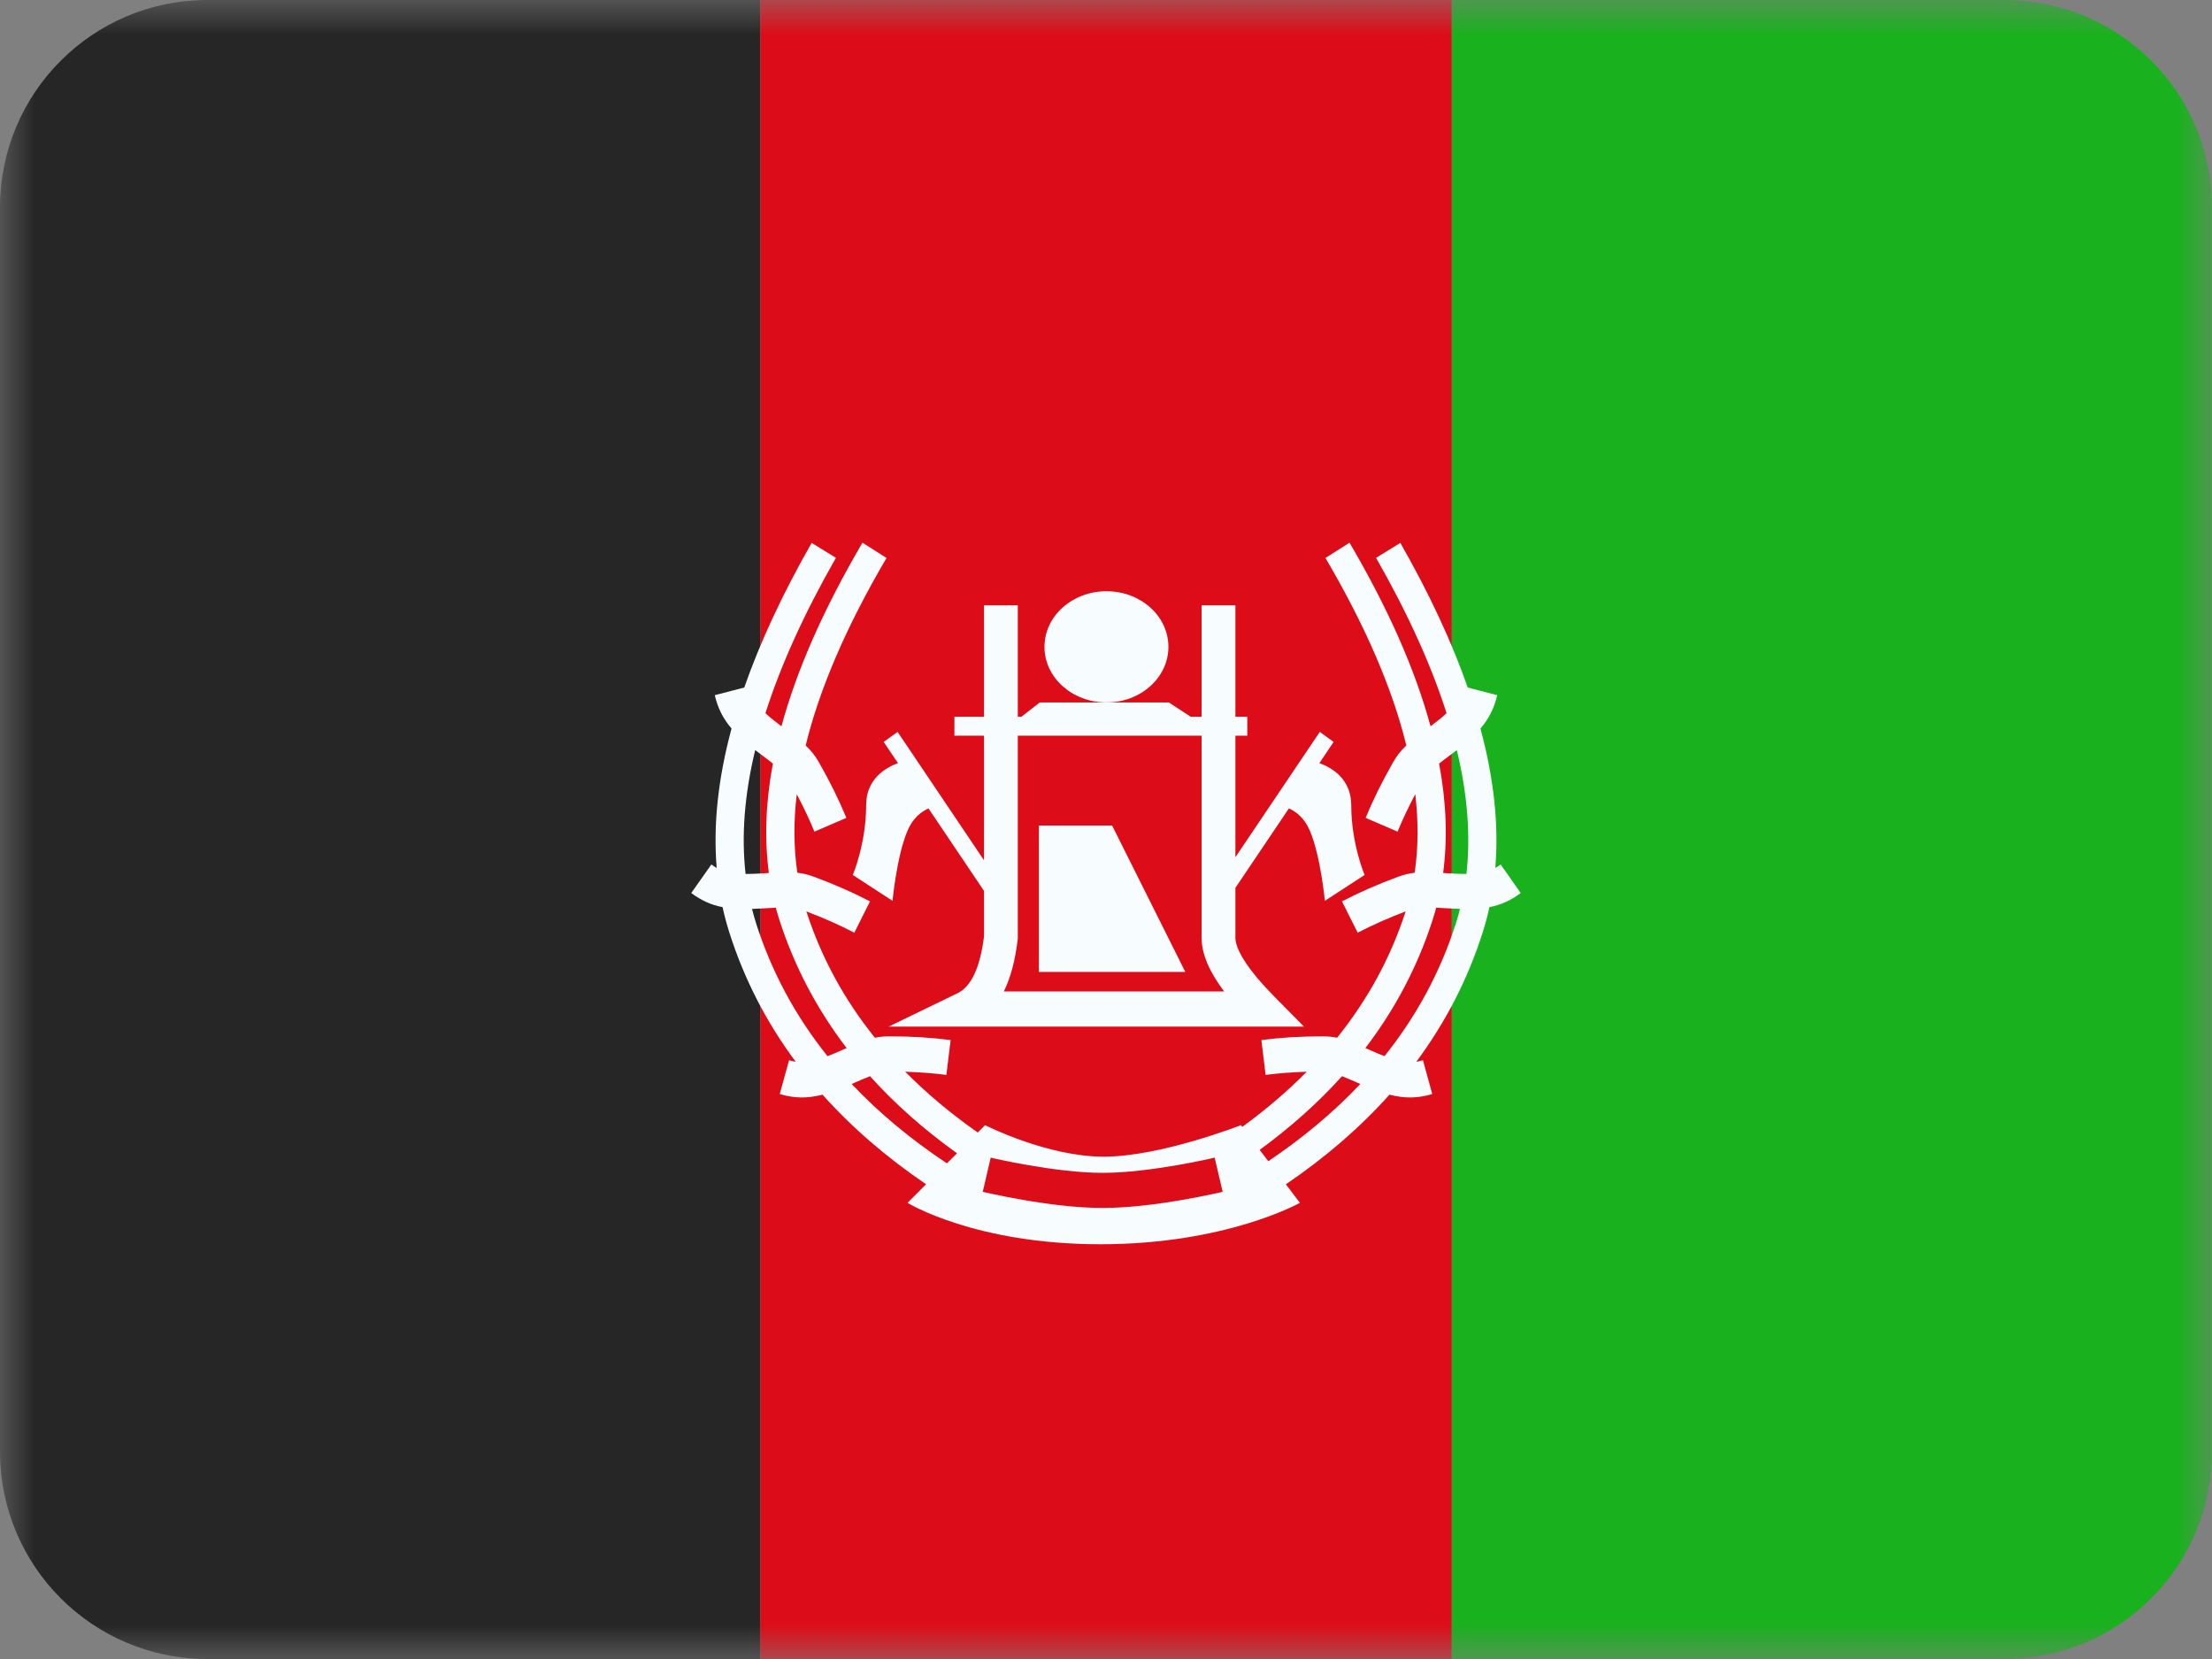 <?xml version="1.0" encoding="UTF-8"?>
<svg xmlns="http://www.w3.org/2000/svg" width="32" height="24" viewBox="0 0 32 24" fill="none">
  <rect x="0" y="0" width="32" height="24" fill="#808080" stroke="none"/>
  <mask id="mask0_3093_3075" style="mask-type:alpha" maskUnits="userSpaceOnUse" x="0" y="0" width="32" height="24">
    <rect width="32" height="24" fill="white"></rect>
  </mask>
  <g mask="url(#mask0_3093_3075)">
    <path fill-rule="evenodd" clip-rule="evenodd" d="M21 0V24H29C30.657 24 32 22.657 32 21V3C32 1.343 30.657 0 29 0H21Z" fill="#1AB11F"></path>
    <path fill-rule="evenodd" clip-rule="evenodd" d="M3 24C1.343 24 0 22.657 0 21V3C0 1.343 1.343 0 3 0H11V24H3Z" fill="#262626"></path>
    <path fill-rule="evenodd" clip-rule="evenodd" d="M11 0V24H21V0H11Z" fill="#DC0D18"></path>
    <path fill-rule="evenodd" clip-rule="evenodd" d="M12.477 7.851L12.825 8.072C12.245 9.059 11.856 9.963 11.655 10.785C11.74 10.864 11.793 10.934 11.848 11.03C12.005 11.305 12.137 11.572 12.244 11.832L11.782 12.031C11.71 11.855 11.624 11.675 11.526 11.489C11.479 11.89 11.482 12.269 11.535 12.626C11.62 12.635 11.691 12.653 11.773 12.683C12.068 12.792 12.339 12.911 12.586 13.04L12.359 13.493C12.148 13.383 11.917 13.28 11.665 13.185L11.67 13.2C11.885 13.857 12.213 14.461 12.657 15.013C12.726 14.998 12.791 14.992 12.867 14.992C13.181 14.992 13.476 15.01 13.752 15.046L13.691 15.55C13.503 15.526 13.305 15.511 13.095 15.504C13.404 15.816 13.753 16.109 14.145 16.384L14.251 16.277C14.251 16.277 15.144 16.733 15.967 16.733C16.79 16.733 17.952 16.277 17.952 16.277L17.971 16.302C18.316 16.051 18.627 15.785 18.904 15.504C18.695 15.511 18.497 15.526 18.309 15.55L18.248 15.046C18.524 15.01 18.819 14.992 19.134 14.992C19.209 14.992 19.274 14.998 19.343 15.013C19.787 14.461 20.115 13.857 20.33 13.2L20.335 13.185C20.083 13.28 19.852 13.383 19.641 13.493L19.414 13.04C19.661 12.911 19.932 12.792 20.227 12.683C20.309 12.653 20.381 12.635 20.465 12.626C20.518 12.269 20.521 11.89 20.474 11.489C20.376 11.675 20.29 11.855 20.218 12.031L19.756 11.832C19.863 11.572 19.995 11.305 20.152 11.03C20.207 10.934 20.26 10.864 20.345 10.785C20.144 9.963 19.755 9.059 19.175 8.072L19.523 7.851C20.081 8.802 20.473 9.687 20.695 10.507C20.788 10.437 20.864 10.376 20.927 10.318C20.705 9.622 20.365 8.872 19.907 8.07L20.258 7.854C20.678 8.589 21.003 9.287 21.233 9.946L21.66 10.057C21.614 10.249 21.539 10.397 21.417 10.539C21.612 11.261 21.684 11.933 21.632 12.556C21.658 12.541 21.683 12.525 21.709 12.506L22 12.919C21.854 13.027 21.714 13.091 21.547 13.123C21.52 13.246 21.488 13.368 21.45 13.487C21.235 14.163 20.915 14.787 20.489 15.36C20.521 15.355 20.553 15.348 20.585 15.338L20.72 15.827C20.504 15.891 20.32 15.892 20.101 15.836C19.68 16.307 19.18 16.74 18.602 17.133L18.805 17.401C18.805 17.401 17.743 18 15.92 18C14.097 18 13.129 17.401 13.129 17.401L13.397 17.132C12.819 16.739 12.32 16.307 11.899 15.836C11.681 15.892 11.496 15.891 11.28 15.827L11.415 15.338C11.447 15.348 11.479 15.355 11.511 15.36C11.085 14.787 10.765 14.163 10.55 13.487C10.512 13.368 10.48 13.246 10.453 13.123C10.286 13.091 10.146 13.027 10 12.919L10.291 12.506C10.316 12.525 10.342 12.541 10.368 12.556C10.316 11.933 10.388 11.261 10.583 10.539C10.461 10.397 10.386 10.249 10.34 10.057L10.767 9.946C10.997 9.287 11.322 8.589 11.742 7.854L12.093 8.07C11.635 8.872 11.295 9.622 11.073 10.318C11.136 10.376 11.212 10.437 11.305 10.507C11.527 9.687 11.919 8.802 12.477 7.851ZM13.699 16.83L13.845 16.684C13.366 16.341 12.946 15.969 12.586 15.569C12.525 15.593 12.451 15.624 12.356 15.666L12.321 15.682C12.712 16.096 13.171 16.479 13.699 16.83ZM18.348 16.799C18.856 16.456 19.3 16.084 19.679 15.682L19.644 15.666C19.549 15.624 19.475 15.593 19.414 15.569C19.071 15.95 18.674 16.305 18.223 16.635L18.348 16.799ZM11.181 11.046C11.136 11.01 11.082 10.969 11.016 10.92C10.984 10.896 10.954 10.873 10.925 10.851C10.769 11.497 10.724 12.095 10.786 12.643C10.861 12.643 10.946 12.64 11.044 12.634L11.123 12.629C11.057 12.134 11.076 11.607 11.181 11.046ZM11.065 13.14C11.125 13.136 11.177 13.133 11.223 13.131C11.242 13.2 11.262 13.269 11.284 13.336C11.5 13.995 11.821 14.604 12.248 15.162L12.165 15.198C12.094 15.23 12.03 15.257 11.971 15.279C11.504 14.695 11.16 14.054 10.937 13.354C10.916 13.287 10.896 13.218 10.879 13.149C10.937 13.147 10.999 13.144 11.065 13.14ZM20.819 11.046C20.864 11.01 20.919 10.969 20.984 10.92C21.016 10.896 21.046 10.873 21.075 10.851C21.231 11.497 21.276 12.095 21.214 12.643C21.139 12.643 21.054 12.64 20.956 12.634L20.877 12.629C20.943 12.134 20.924 11.607 20.819 11.046ZM20.935 13.14C20.875 13.136 20.823 13.133 20.777 13.131C20.758 13.2 20.738 13.269 20.716 13.336C20.5 13.995 20.179 14.604 19.752 15.162L19.835 15.198C19.906 15.23 19.97 15.257 20.029 15.279C20.496 14.695 20.84 14.054 21.063 13.354C21.084 13.287 21.104 13.218 21.122 13.149C21.063 13.147 21.001 13.144 20.935 13.14ZM14.332 16.747L14.217 17.242L14.22 17.242L14.229 17.244L14.262 17.252C14.29 17.258 14.331 17.267 14.383 17.278C14.486 17.3 14.63 17.329 14.798 17.358C15.131 17.416 15.567 17.475 15.952 17.475C16.338 17.475 16.774 17.416 17.107 17.358C17.275 17.329 17.419 17.3 17.522 17.278C17.573 17.267 17.615 17.258 17.643 17.252L17.676 17.244L17.685 17.242L17.688 17.242L17.572 16.747L17.571 16.747L17.563 16.749L17.533 16.756C17.507 16.762 17.468 16.77 17.419 16.781C17.321 16.802 17.183 16.829 17.022 16.857C16.698 16.913 16.295 16.967 15.952 16.967C15.61 16.967 15.207 16.913 14.883 16.857C14.722 16.829 14.584 16.802 14.486 16.781C14.437 16.77 14.398 16.762 14.371 16.756L14.342 16.749L14.334 16.747L14.332 16.747Z" fill="#F7FCFF"></path>
    <path d="M16.007 10.162C16.502 10.162 16.903 9.802 16.903 9.358C16.903 8.913 16.502 8.553 16.007 8.553C15.512 8.553 15.11 8.913 15.11 9.358C15.11 9.802 15.512 10.162 16.007 10.162Z" fill="#F7FCFF"></path>
    <path d="M16.088 11.942H15.029V14.06H17.147L16.088 11.942Z" fill="#F7FCFF"></path>
    <path fill-rule="evenodd" clip-rule="evenodd" d="M19.093 10.588L17.872 12.401V10.643H18.044V10.369H17.872V8.757H17.383V10.369H17.225L16.91 10.162H16.007H15.042L14.776 10.369H14.724V8.757H14.235V10.369H13.807V10.643H14.235V12.445L12.985 10.588L12.784 10.733L12.991 11.04C12.814 11.104 12.53 11.267 12.53 11.649C12.53 12.204 12.337 12.658 12.337 12.658L12.912 13.032C12.912 13.032 12.972 12.385 13.129 12.017C13.207 11.832 13.329 11.741 13.432 11.695L14.235 12.888V13.549C14.177 14.013 14.043 14.275 13.855 14.367L12.857 14.851H18.864L18.433 14.415C18.054 14.031 17.872 13.737 17.872 13.565V12.844L18.646 11.695C18.748 11.741 18.871 11.832 18.949 12.017C19.106 12.385 19.166 13.032 19.166 13.032L19.741 12.658C19.741 12.658 19.548 12.204 19.548 11.649C19.548 11.267 19.264 11.104 19.087 11.04L19.293 10.733L19.093 10.588ZM17.383 10.643H14.724V13.581C14.687 13.893 14.621 14.142 14.522 14.343H17.709C17.494 14.056 17.383 13.801 17.383 13.565V10.643Z" fill="#F7FCFF"></path>
  </g>
</svg>
